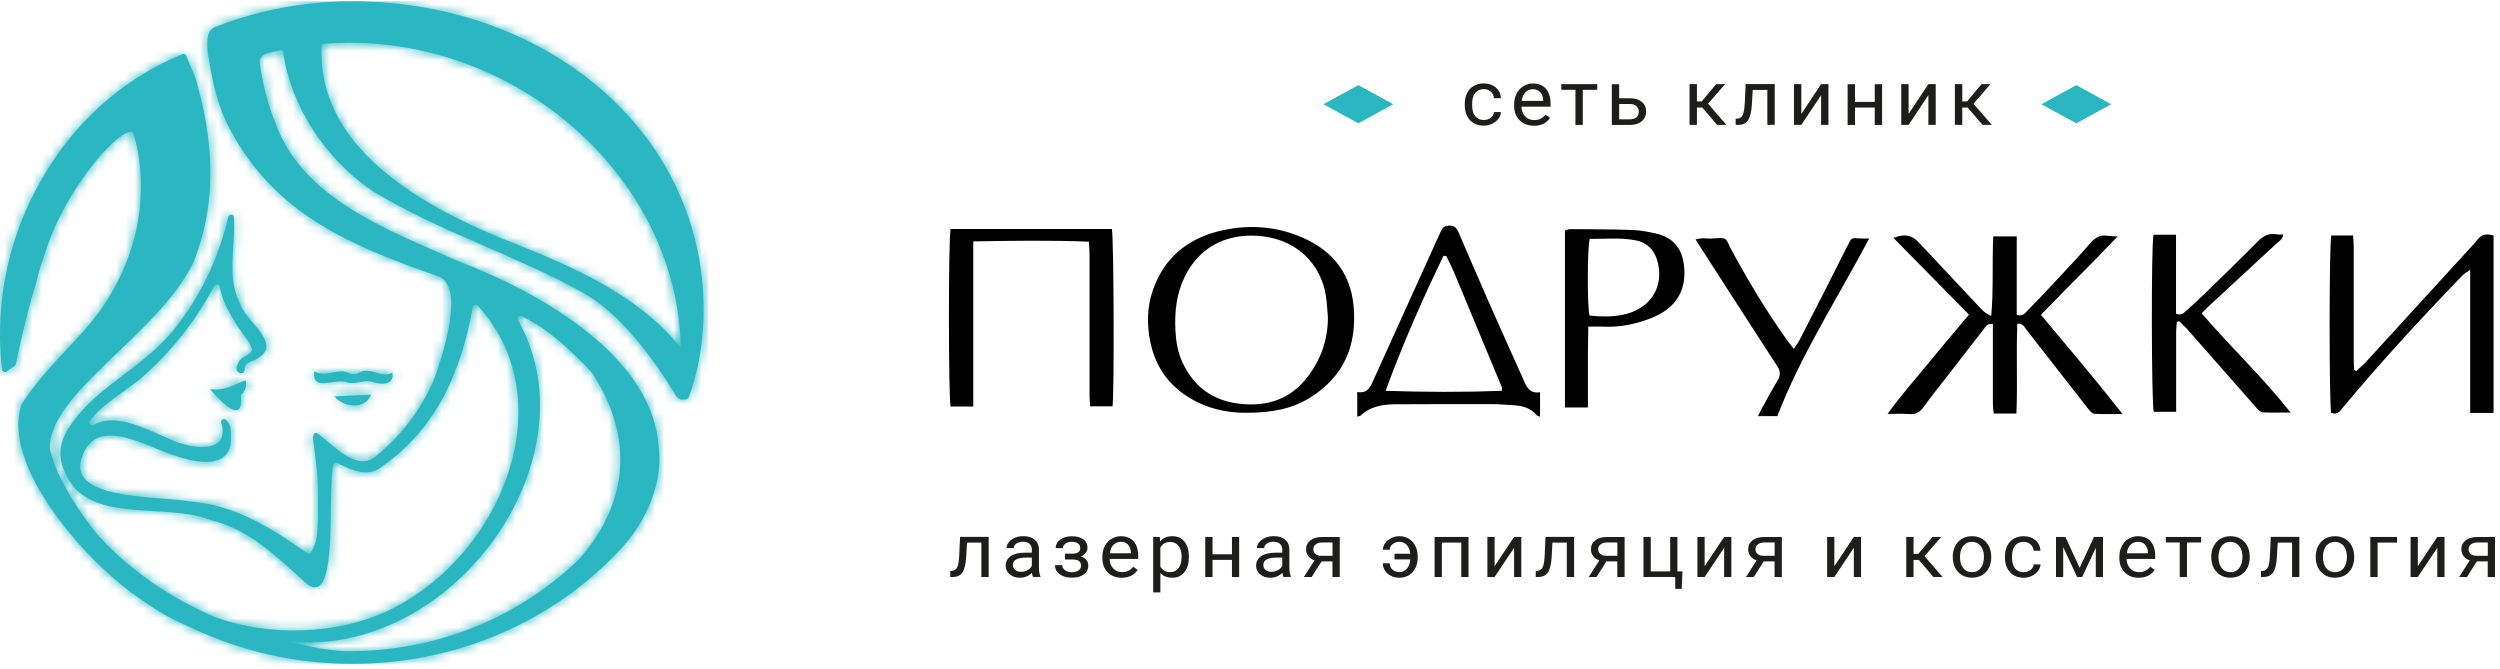 <?xml version="1.0" encoding="UTF-8"?> <svg xmlns="http://www.w3.org/2000/svg" width="269" height="72" viewBox="0 0 269 72" fill="none"><path d="M159.665 12.911C159.95 12.911 160.196 12.831 160.403 12.665C160.616 12.506 160.733 12.303 160.752 12.057H161.503C161.49 12.309 161.399 12.549 161.231 12.776C161.063 13.003 160.836 13.181 160.558 13.316C160.28 13.451 159.982 13.519 159.665 13.519C159.037 13.519 158.533 13.316 158.164 12.923C157.795 12.524 157.607 11.978 157.607 11.29V11.167C157.607 10.738 157.692 10.363 157.853 10.025C158.015 9.694 158.254 9.436 158.565 9.252C158.876 9.068 159.238 8.976 159.658 8.976C160.176 8.976 160.61 9.123 160.953 9.418C161.295 9.712 161.477 10.093 161.503 10.566H160.752C160.726 10.283 160.616 10.05 160.415 9.866C160.215 9.682 159.963 9.59 159.665 9.59C159.264 9.59 158.953 9.725 158.733 10.001C158.513 10.277 158.403 10.67 158.403 11.192V11.333C158.403 11.836 158.513 12.229 158.733 12.499C158.953 12.776 159.264 12.911 159.671 12.911H159.665Z" fill="#1D1D1B"></path><path d="M165.036 13.525C164.408 13.525 163.897 13.328 163.509 12.942C163.114 12.549 162.92 12.027 162.92 11.376V11.241C162.92 10.805 163.004 10.418 163.185 10.075C163.36 9.731 163.606 9.467 163.923 9.27C164.24 9.08 164.576 8.982 164.945 8.982C165.547 8.982 166.013 9.172 166.343 9.547C166.673 9.921 166.841 10.461 166.841 11.161V11.474H163.709C163.722 11.904 163.852 12.254 164.11 12.524C164.363 12.788 164.686 12.923 165.081 12.923C165.359 12.923 165.599 12.868 165.793 12.764C165.987 12.653 166.155 12.512 166.304 12.334L166.789 12.69C166.401 13.255 165.819 13.537 165.049 13.537L165.036 13.525ZM164.939 9.596C164.622 9.596 164.35 9.706 164.136 9.927C163.923 10.148 163.787 10.455 163.735 10.854H166.052V10.799C166.026 10.418 165.922 10.124 165.728 9.915C165.534 9.706 165.275 9.602 164.945 9.602L164.939 9.596Z" fill="#1D1D1B"></path><path d="M171.861 9.663H170.308V13.439H169.519V9.663H167.998V9.055H171.861V9.663Z" fill="#1D1D1B"></path><path d="M174.223 10.572H175.42C175.944 10.572 176.358 10.707 176.662 10.958C176.966 11.21 177.122 11.554 177.122 11.99C177.122 12.426 176.966 12.782 176.649 13.046C176.339 13.31 175.912 13.445 175.388 13.445H173.434V9.061H174.223V10.572ZM174.223 11.186V12.837H175.394C175.692 12.837 175.918 12.763 176.08 12.622C176.242 12.475 176.326 12.278 176.326 12.027C176.326 11.775 176.248 11.585 176.086 11.431C175.931 11.278 175.705 11.198 175.42 11.192H174.217L174.223 11.186Z" fill="#1D1D1B"></path><path d="M183.165 11.572H182.589V13.439H181.793V9.055H182.589V10.909H183.106L184.659 9.055H185.617L183.786 11.161L185.766 13.439H184.763L183.165 11.572Z" fill="#1D1D1B"></path><path d="M190.962 9.056V13.439H190.167V9.676H188.594L188.497 11.315C188.446 12.07 188.31 12.61 188.096 12.93C187.883 13.255 187.54 13.421 187.074 13.439H186.757V12.776L186.983 12.758C187.242 12.733 187.423 12.592 187.533 12.334C187.643 12.082 187.714 11.61 187.747 10.922L187.831 9.043H190.956L190.962 9.056Z" fill="#1D1D1B"></path><path d="M195.951 9.055H196.741V13.439H195.951V10.24L193.823 13.439H193.033V9.055H193.823V12.254L195.951 9.055Z" fill="#1D1D1B"></path><path d="M202.511 13.445H201.722V11.572H199.6V13.445H198.804V9.061H199.6V10.965H201.722V9.061H202.511V13.445Z" fill="#1D1D1B"></path><path d="M207.493 9.055H208.283V13.439H207.493V10.24L205.365 13.439H204.575V9.055H205.365V12.254L207.493 9.055Z" fill="#1D1D1B"></path><path d="M211.717 11.572H211.142V13.439H210.346V9.055H211.142V10.909H211.659L213.212 9.055H214.17L212.345 11.161L214.325 13.439H213.322L211.717 11.572Z" fill="#1D1D1B"></path><path d="M106.378 57.775V62.085H105.595V58.383H104.049L103.958 59.998C103.906 60.74 103.777 61.268 103.563 61.587C103.35 61.907 103.02 62.072 102.561 62.085H102.25V61.434L102.47 61.416C102.722 61.391 102.903 61.25 103.013 60.998C103.123 60.746 103.195 60.286 103.221 59.611L103.305 57.769H106.372L106.378 57.775Z" fill="#1D1D1B"></path><path d="M111.148 62.085C111.103 61.999 111.064 61.846 111.038 61.631C110.676 61.987 110.249 62.165 109.744 62.165C109.298 62.165 108.929 62.042 108.644 61.803C108.36 61.563 108.211 61.256 108.211 60.888C108.211 60.44 108.392 60.09 108.748 59.844C109.11 59.599 109.615 59.47 110.268 59.47H111.025V59.132C111.025 58.874 110.941 58.672 110.78 58.518C110.618 58.365 110.378 58.291 110.061 58.291C109.783 58.291 109.55 58.359 109.363 58.487C109.175 58.623 109.084 58.782 109.084 58.972H108.302C108.302 58.758 108.379 58.549 108.541 58.346C108.703 58.144 108.923 57.984 109.194 57.867C109.473 57.751 109.77 57.689 110.1 57.689C110.624 57.689 111.032 57.812 111.33 58.064C111.627 58.309 111.783 58.653 111.789 59.089V61.072C111.789 61.465 111.841 61.784 111.951 62.017V62.079H111.135L111.148 62.085ZM109.861 61.526C110.107 61.526 110.333 61.465 110.553 61.348C110.773 61.232 110.928 61.072 111.025 60.882V59.998H110.417C109.466 59.998 108.987 60.262 108.987 60.79C108.987 61.023 109.071 61.201 109.233 61.33C109.395 61.459 109.602 61.526 109.861 61.526Z" fill="#1D1D1B"></path><path d="M116.233 58.954C116.233 58.751 116.148 58.592 115.987 58.475C115.825 58.358 115.605 58.297 115.32 58.297C115.036 58.297 114.816 58.365 114.634 58.5C114.453 58.635 114.363 58.794 114.363 58.978H113.593C113.593 58.604 113.761 58.297 114.091 58.058C114.421 57.818 114.835 57.702 115.327 57.702C115.857 57.702 116.271 57.812 116.569 58.027C116.867 58.242 117.015 58.555 117.015 58.954C117.015 59.15 116.951 59.328 116.828 59.488C116.705 59.648 116.53 59.777 116.304 59.875C116.834 60.047 117.1 60.378 117.1 60.876C117.1 61.268 116.938 61.581 116.614 61.815C116.291 62.048 115.864 62.159 115.327 62.159C114.79 62.159 114.369 62.036 114.033 61.796C113.69 61.551 113.521 61.225 113.521 60.808H114.291C114.291 61.017 114.389 61.195 114.589 61.348C114.783 61.496 115.029 61.575 115.327 61.575C115.624 61.575 115.864 61.508 116.045 61.379C116.226 61.25 116.317 61.078 116.317 60.876C116.317 60.636 116.239 60.464 116.09 60.36C115.935 60.255 115.702 60.2 115.378 60.2H114.602V59.574H115.443C115.974 59.562 116.239 59.353 116.239 58.954H116.233Z" fill="#1D1D1B"></path><path d="M120.698 62.165C120.083 62.165 119.578 61.974 119.197 61.588C118.808 61.201 118.614 60.691 118.614 60.047V59.912C118.614 59.482 118.698 59.101 118.873 58.764C119.048 58.426 119.287 58.162 119.598 57.978C119.908 57.794 120.245 57.696 120.601 57.696C121.189 57.696 121.649 57.88 121.979 58.248C122.309 58.616 122.471 59.144 122.471 59.832V60.139H119.391C119.404 60.562 119.533 60.906 119.785 61.17C120.038 61.434 120.355 61.563 120.743 61.563C121.015 61.563 121.248 61.508 121.442 61.404C121.636 61.299 121.798 61.158 121.94 60.98L122.412 61.33C122.031 61.882 121.461 62.165 120.698 62.165ZM120.601 58.297C120.29 58.297 120.025 58.408 119.811 58.623C119.598 58.837 119.468 59.144 119.417 59.531H121.694V59.476C121.675 59.101 121.565 58.813 121.377 58.604C121.189 58.395 120.931 58.297 120.607 58.297H120.601Z" fill="#1D1D1B"></path><path d="M127.919 59.979C127.919 60.636 127.764 61.164 127.447 61.563C127.13 61.962 126.702 62.165 126.159 62.165C125.615 62.165 125.175 61.999 124.858 61.668V63.743H124.082V57.775H124.794L124.833 58.254C125.15 57.88 125.59 57.696 126.153 57.696C126.715 57.696 127.13 57.892 127.447 58.279C127.764 58.672 127.925 59.212 127.925 59.906V59.973L127.919 59.979ZM127.142 59.893C127.142 59.408 127.032 59.022 126.812 58.739C126.592 58.457 126.295 58.316 125.913 58.316C125.441 58.316 125.091 58.512 124.852 58.911V60.974C125.085 61.367 125.441 61.563 125.92 61.563C126.295 61.563 126.586 61.422 126.806 61.146C127.026 60.863 127.136 60.452 127.136 59.9L127.142 59.893Z" fill="#1D1D1B"></path><path d="M133.334 62.085H132.557V60.243H130.467V62.085H129.685V57.775H130.467V59.641H132.557V57.775H133.334V62.085Z" fill="#1D1D1B"></path><path d="M138.096 62.085C138.05 61.999 138.012 61.846 137.986 61.631C137.623 61.987 137.196 62.165 136.692 62.165C136.245 62.165 135.876 62.042 135.592 61.803C135.307 61.563 135.158 61.256 135.158 60.888C135.158 60.44 135.339 60.09 135.695 59.844C136.058 59.599 136.562 59.47 137.216 59.47H137.973V59.132C137.973 58.874 137.889 58.672 137.727 58.518C137.565 58.365 137.326 58.291 137.009 58.291C136.73 58.291 136.498 58.359 136.31 58.487C136.122 58.623 136.032 58.782 136.032 58.972H135.249C135.249 58.758 135.326 58.549 135.488 58.346C135.65 58.144 135.87 57.984 136.142 57.867C136.42 57.751 136.718 57.689 137.048 57.689C137.572 57.689 137.979 57.812 138.277 58.064C138.574 58.309 138.73 58.653 138.736 59.089V61.072C138.736 61.465 138.788 61.784 138.898 62.017V62.079H138.083L138.096 62.085ZM136.808 61.526C137.054 61.526 137.28 61.465 137.5 61.348C137.72 61.232 137.876 61.072 137.973 60.882V59.998H137.365C136.413 59.998 135.935 60.262 135.935 60.79C135.935 61.023 136.019 61.201 136.181 61.33C136.342 61.459 136.549 61.526 136.808 61.526Z" fill="#1D1D1B"></path><path d="M144.158 57.775V62.085H143.375V60.409H142.204L141.136 62.085H140.295L141.44 60.298C141.149 60.2 140.929 60.041 140.767 59.832C140.612 59.623 140.534 59.371 140.534 59.095C140.534 58.702 140.69 58.383 141 58.144C141.311 57.904 141.725 57.781 142.249 57.781H144.158V57.775ZM141.317 59.095C141.317 59.304 141.395 59.476 141.544 59.605C141.692 59.733 141.893 59.801 142.145 59.801H143.381V58.371H142.262C141.971 58.371 141.744 58.438 141.576 58.573C141.408 58.708 141.317 58.88 141.317 59.095Z" fill="#1D1D1B"></path><path d="M150.557 58.303C150.279 58.303 150.039 58.389 149.839 58.555C149.638 58.721 149.534 58.917 149.534 59.151H148.797C148.797 58.905 148.881 58.666 149.043 58.438C149.211 58.211 149.424 58.033 149.703 57.898C149.974 57.763 150.266 57.696 150.557 57.696C151.146 57.696 151.624 57.898 151.993 58.303C152.356 58.709 152.543 59.236 152.543 59.893V60.016C152.543 60.421 152.459 60.79 152.291 61.121C152.123 61.453 151.89 61.711 151.592 61.895C151.288 62.079 150.945 62.165 150.563 62.165C150.059 62.165 149.638 62.017 149.302 61.717C148.965 61.422 148.797 61.047 148.797 60.605H149.534C149.534 60.876 149.632 61.103 149.832 61.287C150.033 61.471 150.272 61.563 150.557 61.563C150.887 61.563 151.165 61.44 151.378 61.195C151.592 60.949 151.721 60.612 151.754 60.188H150.052V59.58H151.747C151.708 59.194 151.586 58.88 151.372 58.647C151.165 58.414 150.893 58.297 150.557 58.297V58.303Z" fill="#1D1D1B"></path><path d="M158.012 62.085H157.235V58.383H155.145V62.085H154.362V57.775H158.012V62.085Z" fill="#1D1D1B"></path><path d="M162.916 57.775H163.692V62.085H162.916V58.942L160.819 62.085H160.043V57.775H160.819V60.925L162.916 57.775Z" fill="#1D1D1B"></path><path d="M169.373 57.775V62.085H168.59V58.383H167.044L166.953 59.998C166.901 60.74 166.772 61.268 166.559 61.587C166.345 61.907 166.015 62.072 165.556 62.085H165.245V61.434L165.465 61.416C165.717 61.391 165.899 61.25 166.009 60.998C166.119 60.746 166.19 60.286 166.216 59.611L166.3 57.769H169.367L169.373 57.775Z" fill="#1D1D1B"></path><path d="M174.807 57.775V62.085H174.024V60.409H172.853L171.785 62.085H170.944L172.09 60.298C171.798 60.2 171.578 60.041 171.417 59.832C171.261 59.623 171.184 59.371 171.184 59.095C171.184 58.702 171.339 58.383 171.65 58.144C171.96 57.904 172.374 57.781 172.898 57.781H174.807V57.775ZM171.967 59.095C171.967 59.304 172.044 59.476 172.193 59.605C172.342 59.733 172.542 59.801 172.795 59.801H174.031V58.371H172.911C172.62 58.371 172.394 58.438 172.225 58.573C172.057 58.708 171.967 58.88 171.967 59.095Z" fill="#1D1D1B"></path><path d="M176.839 57.775H177.622V61.483H179.712V57.775H180.488V61.483H181.032L180.954 63.362H180.255V62.085H176.839V57.775Z" fill="#1D1D1B"></path><path d="M185.516 57.775H186.293V62.085H185.516V58.942L183.42 62.085H182.644V57.775H183.42V60.925L185.516 57.775Z" fill="#1D1D1B"></path><path d="M191.727 57.775V62.085H190.944V60.409H189.773L188.705 62.085H187.864L189.009 60.298C188.718 60.2 188.498 60.041 188.337 59.832C188.181 59.623 188.104 59.371 188.104 59.095C188.104 58.702 188.259 58.383 188.57 58.144C188.88 57.904 189.294 57.781 189.818 57.781H191.727V57.775ZM188.887 59.095C188.887 59.304 188.964 59.476 189.113 59.605C189.262 59.733 189.462 59.801 189.715 59.801H190.951V58.371H189.831C189.54 58.371 189.314 58.438 189.145 58.573C188.977 58.708 188.887 58.88 188.887 59.095Z" fill="#1D1D1B"></path><path d="M199.472 57.775H200.249V62.085H199.472V58.942L197.376 62.085H196.6V57.775H197.376V60.925L199.472 57.775Z" fill="#1D1D1B"></path><path d="M206.467 60.249H205.897V62.085H205.114V57.775H205.897V59.599H206.408L207.935 57.775H208.873L207.075 59.844L209.022 62.085H208.039L206.467 60.249Z" fill="#1D1D1B"></path><path d="M210.115 59.893C210.115 59.47 210.206 59.089 210.381 58.752C210.555 58.414 210.801 58.156 211.112 57.972C211.422 57.788 211.778 57.696 212.179 57.696C212.8 57.696 213.299 57.898 213.68 58.303C214.062 58.709 214.256 59.249 214.256 59.924V59.973C214.256 60.391 214.172 60.771 214.004 61.103C213.836 61.434 213.59 61.698 213.279 61.882C212.962 62.067 212.6 62.159 212.192 62.159C211.578 62.159 211.079 61.956 210.698 61.551C210.316 61.146 210.122 60.605 210.122 59.936V59.887L210.115 59.893ZM210.898 59.979C210.898 60.458 211.015 60.839 211.248 61.133C211.48 61.422 211.791 61.569 212.186 61.569C212.58 61.569 212.891 61.422 213.124 61.127C213.357 60.833 213.473 60.421 213.473 59.893C213.473 59.421 213.357 59.04 213.117 58.745C212.878 58.451 212.567 58.303 212.173 58.303C211.778 58.303 211.48 58.451 211.248 58.739C211.015 59.028 210.892 59.445 210.892 59.979H210.898Z" fill="#1D1D1B"></path><path d="M217.757 61.563C218.035 61.563 218.274 61.483 218.481 61.324C218.688 61.164 218.805 60.968 218.824 60.728H219.562C219.549 60.974 219.458 61.213 219.29 61.434C219.122 61.655 218.902 61.833 218.63 61.968C218.352 62.103 218.061 62.165 217.757 62.165C217.135 62.165 216.644 61.968 216.281 61.575C215.919 61.183 215.731 60.648 215.731 59.967V59.844C215.731 59.427 215.816 59.052 215.977 58.727C216.139 58.402 216.372 58.144 216.676 57.966C216.98 57.788 217.336 57.696 217.75 57.696C218.261 57.696 218.682 57.843 219.018 58.131C219.355 58.42 219.536 58.794 219.555 59.261H218.818C218.798 58.985 218.682 58.752 218.481 58.573C218.281 58.395 218.035 58.303 217.737 58.303C217.343 58.303 217.038 58.438 216.818 58.709C216.598 58.979 216.495 59.365 216.495 59.875V60.016C216.495 60.513 216.605 60.894 216.818 61.164C217.032 61.434 217.343 61.569 217.744 61.569L217.757 61.563Z" fill="#1D1D1B"></path><path d="M223.767 61.109L225.314 57.775H226.284V62.085H225.508V58.948L224.039 62.085H223.502L222.001 58.88V62.085H221.225V57.775H222.234L223.774 61.109H223.767Z" fill="#1D1D1B"></path><path d="M230.127 62.165C229.513 62.165 229.008 61.974 228.626 61.588C228.238 61.201 228.044 60.691 228.044 60.047V59.912C228.044 59.482 228.128 59.101 228.303 58.764C228.477 58.426 228.717 58.162 229.027 57.978C229.338 57.788 229.674 57.696 230.03 57.696C230.619 57.696 231.078 57.88 231.408 58.248C231.738 58.616 231.9 59.144 231.9 59.832V60.139H228.82C228.833 60.562 228.963 60.906 229.215 61.17C229.467 61.434 229.784 61.563 230.173 61.563C230.444 61.563 230.677 61.508 230.871 61.404C231.066 61.299 231.227 61.158 231.37 60.98L231.842 61.33C231.46 61.882 230.891 62.165 230.127 62.165ZM230.03 58.297C229.72 58.297 229.454 58.408 229.241 58.623C229.027 58.837 228.898 59.144 228.846 59.531H231.124V59.476C231.104 59.101 230.994 58.813 230.807 58.604C230.619 58.395 230.36 58.297 230.037 58.297H230.03Z" fill="#1D1D1B"></path><path d="M236.844 58.371H235.317V62.085H234.541V58.371H233.046V57.775H236.844V58.371Z" fill="#1D1D1B"></path><path d="M237.93 59.893C237.93 59.47 238.02 59.089 238.195 58.752C238.37 58.414 238.616 58.156 238.926 57.972C239.237 57.788 239.593 57.696 239.994 57.696C240.615 57.696 241.113 57.898 241.495 58.303C241.877 58.709 242.071 59.249 242.071 59.924V59.973C242.071 60.391 241.987 60.771 241.818 61.103C241.65 61.434 241.404 61.698 241.094 61.882C240.777 62.067 240.414 62.159 240.007 62.159C239.392 62.159 238.894 61.956 238.512 61.551C238.13 61.146 237.936 60.605 237.936 59.936V59.887L237.93 59.893ZM238.713 59.979C238.713 60.458 238.829 60.839 239.062 61.133C239.295 61.422 239.605 61.569 240 61.569C240.395 61.569 240.705 61.422 240.938 61.127C241.171 60.833 241.288 60.421 241.288 59.893C241.288 59.421 241.171 59.04 240.932 58.745C240.692 58.451 240.382 58.303 239.987 58.303C239.593 58.303 239.295 58.451 239.062 58.739C238.829 59.028 238.706 59.445 238.706 59.979H238.713Z" fill="#1D1D1B"></path><path d="M247.41 57.775V62.085H246.627V58.383H245.081L244.99 59.998C244.939 60.74 244.809 61.268 244.596 61.587C244.382 61.907 244.052 62.072 243.593 62.085H243.282V61.434L243.502 61.416C243.755 61.391 243.936 61.25 244.046 60.998C244.156 60.746 244.227 60.286 244.253 59.611L244.337 57.769H247.404L247.41 57.775Z" fill="#1D1D1B"></path><path d="M249.17 59.893C249.17 59.47 249.261 59.089 249.435 58.752C249.61 58.414 249.856 58.156 250.166 57.972C250.477 57.788 250.833 57.696 251.234 57.696C251.855 57.696 252.353 57.898 252.735 58.303C253.117 58.709 253.311 59.249 253.311 59.924V59.973C253.311 60.391 253.227 60.771 253.059 61.103C252.89 61.434 252.644 61.698 252.334 61.882C252.017 62.067 251.654 62.159 251.247 62.159C250.632 62.159 250.134 61.956 249.752 61.551C249.37 61.146 249.176 60.605 249.176 59.936V59.887L249.17 59.893ZM249.953 59.979C249.953 60.458 250.069 60.839 250.302 61.133C250.535 61.422 250.846 61.569 251.24 61.569C251.635 61.569 251.946 61.422 252.179 61.127C252.412 60.833 252.528 60.421 252.528 59.893C252.528 59.421 252.411 59.04 252.172 58.745C251.933 58.451 251.622 58.303 251.227 58.303C250.833 58.303 250.535 58.451 250.302 58.739C250.069 59.028 249.946 59.445 249.946 59.979H249.953Z" fill="#1D1D1B"></path><path d="M257.924 58.383H255.828V62.085H255.045V57.775H257.924V58.383Z" fill="#1D1D1B"></path><path d="M262.253 57.775H263.029V62.085H262.253V58.942L260.156 62.085H259.38V57.775H260.156V60.925L262.253 57.775Z" fill="#1D1D1B"></path><path d="M268.463 57.775V62.085H267.68V60.409H266.509L265.442 62.085H264.601L265.746 60.298C265.455 60.2 265.235 60.041 265.073 59.832C264.918 59.623 264.84 59.371 264.84 59.095C264.84 58.702 264.995 58.383 265.306 58.144C265.616 57.904 266.03 57.781 266.555 57.781H268.463V57.775ZM265.623 59.095C265.623 59.304 265.701 59.476 265.849 59.605C265.998 59.733 266.199 59.801 266.451 59.801H267.687V58.371H266.568C266.276 58.371 266.05 58.438 265.882 58.573C265.713 58.708 265.623 58.88 265.623 59.095Z" fill="#1D1D1B"></path><path d="M134.037 44.411C132.471 44.429 130.653 44.14 128.958 43.33C126.137 41.973 124.416 39.812 123.788 36.866C123.381 34.938 123.413 33.01 124.073 31.156C125.309 27.632 127.942 25.521 131.727 24.741C134.303 24.207 136.878 24.342 139.349 25.244C143.076 26.607 145.321 29.13 145.651 32.992C146.007 37.074 144.687 40.463 140.954 42.79C139.136 43.926 137.007 44.423 134.037 44.417M142.876 34.066C142.811 33.348 142.785 32.63 142.681 31.924C142.157 28.418 139.615 25.92 135.972 25.441C132.536 24.993 129.249 26.214 127.515 29.707C126.59 31.555 126.376 33.526 126.474 35.533C126.532 36.712 126.713 37.872 127.218 38.965C128.402 41.525 130.394 43.097 133.364 43.441C136.367 43.791 138.864 42.937 140.682 40.568C142.17 38.634 142.901 36.467 142.882 34.06" fill="black"></path><path d="M146.033 42.182C147.043 42.348 147.373 41.795 147.683 41.114C150.116 35.718 152.575 30.328 155.014 24.931C155.195 24.526 155.389 24.299 155.894 24.274C156.496 24.244 156.741 24.538 156.942 25.005C158.113 27.724 159.284 30.444 160.475 33.151C161.633 35.773 162.823 38.37 163.982 40.985C164.299 41.709 164.622 42.366 165.709 42.207V44.834C165.547 44.767 165.399 44.748 165.334 44.668C164.706 43.913 163.839 43.662 162.882 43.606C162.06 43.557 161.232 43.483 160.41 43.483C156.974 43.477 153.532 43.483 150.097 43.502C148.725 43.508 147.424 43.748 146.396 44.724C146.337 44.779 146.221 44.779 146.04 44.828V42.188L146.033 42.182ZM161.594 42.047C161.594 41.85 161.626 41.74 161.594 41.66C159.905 37.59 158.217 33.526 156.521 29.462C156.256 28.823 155.939 28.216 155.641 27.589C155.629 27.565 155.59 27.553 155.564 27.54C155.531 27.534 155.493 27.54 155.318 27.528C153.053 32.212 150.938 37.001 149.094 42.053C153.37 42.194 157.473 42.207 161.601 42.053" fill="black"></path><path d="M216.979 44.496H214.521C214.488 44.147 214.436 43.803 214.436 43.465C214.436 40.954 214.436 38.437 214.436 35.926V34.877C213.809 34.748 213.666 35.153 213.459 35.411C212.224 36.982 211.007 38.566 209.784 40.144C208.827 41.378 207.843 42.599 206.924 43.864C206.523 44.417 206.064 44.613 205.372 44.552C204.699 44.49 204.019 44.539 203.101 44.539C204.531 42.563 206.019 40.874 207.442 39.143C208.872 37.394 210.341 35.669 211.861 33.851C209.144 31.095 206.452 28.357 203.735 25.6C204.938 25.122 205.708 25.281 206.478 26.104C208.717 28.498 210.955 30.892 213.201 33.274C213.472 33.563 213.828 33.796 214.255 34.005C214.514 31.138 214.339 28.314 214.475 25.435H216.999V33.882C217.652 34.085 217.892 33.698 218.15 33.434C219.089 32.476 220.014 31.512 220.92 30.53C222.265 29.087 223.631 27.657 224.912 26.165C225.449 25.539 226.005 25.232 226.846 25.379C227.099 25.422 227.364 25.41 227.856 25.441C225.093 28.357 222.343 31.027 219.606 33.882C222.531 37.363 225.442 40.807 228.386 44.546C227.189 44.546 226.245 44.589 225.319 44.515C225.061 44.496 224.802 44.128 224.601 43.877C222.408 41.077 220.221 38.259 218.027 35.454C217.82 35.19 217.691 34.791 217.063 34.834C216.934 38.05 217.102 41.261 216.966 44.509" fill="black"></path><path d="M250.844 25.336H253.186C253.212 25.711 253.258 26.085 253.258 26.46C253.258 30.542 253.258 34.619 253.258 38.695C253.258 39.076 253.296 39.45 253.316 39.831L253.529 39.917C253.833 39.634 254.17 39.377 254.455 39.076C258.337 34.84 262.206 30.598 266.082 26.362C266.243 26.19 266.405 26.024 266.541 25.834C266.968 25.226 267.537 25.097 268.307 25.349V44.429H265.79V29.032C265.376 29.327 265.15 29.443 264.988 29.609C260.549 34.207 256.227 38.898 252.151 43.784C251.815 44.19 251.536 44.699 250.838 44.423C250.611 43.625 250.605 26.233 250.851 25.343" fill="black"></path><path d="M104.721 25.975V43.741H102.288C102.049 42.925 102.036 25.545 102.288 24.637H119.635C119.848 25.41 119.906 42.403 119.706 43.723H117.305C117.279 43.349 117.234 42.974 117.234 42.593C117.234 37.467 117.234 32.347 117.234 27.221C117.234 26.84 117.189 26.46 117.163 26.006C113.022 25.84 108.978 25.901 104.727 25.975" fill="black"></path><path d="M231.72 25.257H234.14V33.753C234.703 33.992 234.968 33.679 235.227 33.446C235.906 32.844 236.573 32.231 237.22 31.604C239.115 29.756 241.024 27.921 242.881 26.036C243.489 25.41 244.11 25.036 245.023 25.22C245.217 25.257 245.424 25.22 245.683 25.22C245.65 25.735 245.249 25.932 244.977 26.184C242.564 28.424 240.144 30.647 237.731 32.881C237.466 33.127 237.213 33.397 236.896 33.71C239.97 37.295 243.412 40.531 246.466 44.386C245.295 44.386 244.382 44.417 243.47 44.368C243.25 44.355 243.004 44.122 242.842 43.938C240.3 41.059 237.77 38.173 235.233 35.294C235 35.036 234.722 34.809 234.47 34.563C234.392 34.588 234.308 34.606 234.23 34.631C234.205 34.962 234.153 35.3 234.153 35.632C234.153 38.142 234.153 40.66 234.153 43.177V44.312H231.746C231.494 43.588 231.455 26.251 231.72 25.257Z" fill="black"></path><path d="M170.859 43.84H168.388V24.796C168.575 24.747 168.763 24.655 168.951 24.655C171.183 24.673 173.415 24.667 175.647 24.747C176.495 24.778 177.355 24.937 178.184 25.128C179.956 25.533 180.927 26.638 181.166 28.351C181.568 31.199 180.396 33.164 177.595 34.257C175.958 34.895 174.25 35.233 172.464 35.147C171.992 35.122 171.513 35.147 170.898 35.147C170.885 36.141 170.866 37.074 170.859 38.008C170.853 38.984 170.859 39.966 170.859 40.942V43.846V43.84ZM171.04 33.956C172.205 34.078 173.402 34.109 174.58 33.876C177.414 33.317 178.979 31.119 178.423 28.43C178.164 27.16 177.446 26.153 176.042 25.87C174.386 25.533 172.697 25.729 171.053 25.705C170.788 26.607 170.782 33.029 171.034 33.956" fill="black"></path><path d="M201.127 25.662C197.705 32.12 193.797 38.13 191.241 44.779H189.17C189.313 44.472 189.41 44.239 189.533 44.024C190.109 42.986 190.665 41.937 191.28 40.917C191.61 40.365 191.571 39.917 191.222 39.383C188.491 35.19 185.793 30.978 183.082 26.773C182.888 26.466 182.694 26.165 182.441 25.76C182.758 25.705 182.972 25.643 183.185 25.637C183.49 25.625 183.8 25.686 184.111 25.668C186 25.551 185.554 25.49 186.375 27.012C188.135 30.272 190.05 33.44 192.198 36.479C192.425 36.798 192.677 37.099 193.014 37.535C193.273 37.148 193.473 36.896 193.615 36.62C195.33 33.274 197.051 29.935 198.727 26.57C199.27 25.484 199.16 25.607 200.222 25.662C200.455 25.674 200.687 25.662 201.127 25.662Z" fill="black"></path><path d="M35.981 42.642C37.023 43.919 39.358 44.061 39.922 42.471C38.666 42.526 37.404 42.581 35.981 42.642ZM22.588 41.85C23.604 43.054 26.263 45.952 25.913 42.52C26.321 42.145 26.606 41.666 26.425 40.917C25.118 41.415 24.037 42.145 22.588 41.85ZM38.608 40.119C38.22 40.34 37.844 40.316 37.456 40.107C36.906 39.868 36.337 39.978 35.761 40.089C35.114 40.218 34.461 40.34 33.82 39.947C33.639 41.464 34.635 41.298 35.703 41.132C36.292 41.04 36.906 40.954 37.353 41.145C37.806 41.28 38.259 41.194 38.712 41.114C39.197 41.022 39.682 40.936 40.167 41.114C41.093 41.452 42.484 41.372 42.206 40.101C41.61 40.438 41.021 40.267 40.439 40.095C40.096 39.996 39.753 39.892 39.41 39.892C39.145 39.892 38.88 39.954 38.608 40.119ZM34.351 69.096C50.669 68.114 63.615 48.413 55.722 34.41C55.586 34.164 55.864 33.888 56.129 34.017C59.047 35.398 61.435 37.713 63.602 39.996C63.615 40.009 63.628 40.021 63.635 40.033C67.562 45.921 67.491 51.556 64.994 56.327C64.301 57.653 63.415 58.905 62.386 60.084C56 66.339 47.006 70.201 37.1 70.066C36.162 70.011 35.23 69.912 34.312 69.759C33.503 69.593 31.212 69.114 31.212 69.047C31.212 69.016 31.607 69.047 32.177 69.071C32.565 69.09 33.031 69.114 33.51 69.114C33.788 69.114 34.072 69.108 34.344 69.09M4.698 27.522C4.698 27.522 4.678 27.565 4.672 27.589C4.678 27.565 4.685 27.547 4.698 27.522ZM4.995 26.662C4.995 26.662 4.976 26.724 4.963 26.755C4.976 26.724 4.989 26.693 4.995 26.662ZM5.299 25.864C5.299 25.864 5.293 25.883 5.286 25.901C5.286 25.889 5.293 25.877 5.299 25.864ZM72.033 36.012C67.168 30.911 60.452 28.216 53.955 25.631C44.748 21.862 34.04 15.526 34.609 4.881V4.721C35.599 4.641 36.602 4.599 37.618 4.599C56.459 4.599 72.894 19.566 73.256 37.381L72.033 36.012ZM23.196 2.892C22.782 3.051 22.478 3.395 22.394 3.819C22.297 4.298 22.29 4.807 22.335 5.329C22.335 5.427 22.348 5.532 22.361 5.636C22.374 5.697 22.381 5.759 22.387 5.826C22.407 5.937 22.419 6.041 22.439 6.152C22.458 6.262 22.471 6.367 22.491 6.471C22.918 9.043 23.487 11.634 24.762 13.942C29.647 23.059 37.638 26.398 47.039 29.689C50.216 30.573 47.537 38.486 46.761 40.672C45.395 43.938 43.318 46.719 40.536 49.021C38.524 50.844 36.098 48.106 34.493 46.903C34.486 46.897 34.48 46.891 34.474 46.885C33.704 46.136 33.568 46.909 33.749 47.683C33.749 47.689 33.749 47.695 33.749 47.701C34.04 49.801 34.247 51.507 34.215 53.619C34.208 53.975 34.247 55.541 34.221 55.897C34.118 57.346 34.202 58.254 33.464 59.433C33.374 59.58 33.166 59.617 33.024 59.513C29.271 56.836 25.247 54.319 20.427 53.957C20.42 53.957 20.407 53.957 20.394 53.957C17.521 53.367 8.172 53.871 8.631 49.899C8.631 49.887 8.631 49.874 8.638 49.862C9.815 44.447 15.179 47.793 18.622 48.96C20.504 49.623 24.16 50.599 24.788 47.977C24.788 47.965 24.794 47.947 24.794 47.934C24.865 47.081 25.027 45.724 24.283 45.153C24.056 44.975 23.72 45.184 23.798 45.454C24.878 49.082 20.213 48.315 17.826 47.056C17.826 47.056 17.813 47.056 17.813 47.05C15.432 46.013 12.43 44.453 10.068 45.706C9.783 45.859 9.473 45.54 9.667 45.288C11.077 43.434 13.355 42.194 15.16 40.709C18.453 37.848 21.061 34.514 23.067 30.745C23.202 30.493 23.591 30.555 23.642 30.831C24.044 33.066 25.428 34.926 26.761 36.798C26.761 36.798 26.774 36.81 26.774 36.816C27.298 37.694 27.227 37.86 26.308 38.376C25.583 38.627 24.969 40.199 26.023 40.156C26.172 40.15 26.289 40.033 26.308 39.892C26.386 39.149 26.47 39.112 27.453 38.707C27.46 38.707 27.473 38.701 27.479 38.695C30.688 37.081 26.399 34.649 25.816 32.648C25.816 32.636 25.81 32.623 25.803 32.611C24.335 29.701 25.383 26.466 25.169 23.366C25.15 23.034 24.645 22.997 24.568 23.323C24.406 24.017 24.186 24.876 23.798 26.055C22.2 30.923 19.767 34.048 19.657 34.195C19.657 34.195 19.657 34.201 19.65 34.207C16.033 39.53 10.812 41.016 7.57 45.78C6.451 47.4 6.121 49.076 7.04 50.906C9.434 56.554 17.813 53.963 22.711 55.977C22.724 55.977 22.736 55.983 22.75 55.989C27 57.002 30.029 60.17 33.121 62.908C33.134 62.914 33.147 62.926 33.154 62.932C36.492 65.173 35.172 52.797 35.871 50.003C35.916 49.819 36.136 49.727 36.311 49.819C37.993 50.697 39.786 51.452 41.306 50.04C41.319 50.034 41.325 50.028 41.332 50.022C47.181 45.884 49.685 39.628 50.876 33.016C50.914 32.777 51.238 32.691 51.406 32.875C60.678 43.091 54.039 59.365 42.49 65.351C37.262 68.083 30.313 68.543 24.555 66.861C24.005 66.695 23.461 66.517 22.937 66.321C18.317 64.301 13.846 61.299 10.488 57.511C8.826 55.498 7.402 53.294 6.263 50.943C5.914 50.12 5.61 49.273 5.377 48.407C5.37 48.389 5.37 48.364 5.364 48.34C5.086 42.391 17.075 35.963 20.776 28.302C20.782 28.295 20.782 28.289 20.789 28.283C23.539 21.45 22.853 14.716 21.087 8.564C20.977 8.184 20.867 7.871 20.75 7.582C20.86 7.92 20.97 8.27 21.087 8.638L20.75 7.717C20.53 7.159 20.297 6.698 20.045 6.011C19.987 5.851 19.799 5.771 19.637 5.832C12.966 8.552 7.667 13.5 4.219 19.756C-0.595 28.412 -0.181 36.51 0.233 39.782C0.259 40.003 0.537 40.113 0.725 39.972C1.035 39.745 1.404 39.487 1.579 39.37C1.637 39.327 1.682 39.26 1.702 39.192C1.838 38.486 2.646 34.539 3.966 30.119C4.031 29.843 4.102 29.572 4.173 29.296C4.555 28.038 4.982 26.761 5.448 25.514C5.487 25.41 5.532 25.299 5.577 25.195C5.61 25.122 5.636 25.054 5.668 24.98C5.765 24.753 5.862 24.526 5.966 24.305C5.972 24.293 5.979 24.274 5.985 24.256C6.095 24.017 6.205 23.783 6.322 23.55C6.354 23.476 6.393 23.409 6.432 23.335C6.516 23.163 6.606 22.991 6.69 22.826C6.729 22.752 6.768 22.678 6.807 22.611C6.923 22.384 7.046 22.156 7.176 21.929C7.189 21.905 7.208 21.874 7.221 21.849C7.337 21.647 7.454 21.45 7.57 21.248C7.616 21.168 7.661 21.094 7.713 21.015C7.803 20.861 7.9 20.707 7.997 20.554C8.043 20.48 8.094 20.407 8.14 20.333C8.276 20.118 8.411 19.909 8.554 19.701C8.586 19.645 8.625 19.59 8.664 19.541C8.774 19.381 8.884 19.222 9 19.056C9.058 18.976 9.117 18.896 9.175 18.811C9.278 18.675 9.376 18.534 9.479 18.399C9.537 18.326 9.595 18.246 9.647 18.172C9.796 17.976 9.945 17.785 10.1 17.595C10.158 17.527 10.21 17.454 10.268 17.386C10.378 17.251 10.482 17.122 10.598 16.987C10.67 16.901 10.741 16.822 10.812 16.735C10.851 16.686 10.889 16.643 10.935 16.594C12.527 14.869 13.245 14.415 13.859 14.206C14.066 14.139 14.286 14.145 14.351 14.347C14.946 16.263 15.192 18.276 15.166 20.302C15.102 25.963 12.831 31.39 8.942 35.687C7.092 37.731 5.112 39.69 3.462 41.869C3.08 42.379 2.711 42.894 2.368 43.428C2.355 43.447 2.342 43.471 2.336 43.49C1.689 45.35 1.961 47.517 2.808 49.752C5.073 55.713 11.446 62.177 15.613 64.792C17.256 65.983 19.003 66.88 20.828 67.659C25.972 70.066 31.769 71.429 37.916 71.429C49.484 71.429 59.85 66.609 66.844 59.015C68.552 57.161 69.833 54.982 70.487 52.6C70.875 51.176 71.069 49.696 70.882 48.272C70.882 48.266 70.882 48.26 70.882 48.254C70.403 38.548 58.523 31.61 49.277 28.087C41.656 24.698 32.5 21.37 29.595 13.132C28.754 11.051 28.223 8.871 27.932 6.655C27.932 6.631 27.932 6.606 27.932 6.581C27.971 6.225 28.217 5.968 28.54 5.79C29.11 5.642 29.679 5.501 30.255 5.378C30.371 5.409 30.462 5.501 30.475 5.624C31.284 11.45 35.043 17.104 39.986 20.486C47.188 24.919 55.437 27.411 62.826 31.549C67.847 34.361 72.156 41.587 72.797 42.685C72.835 42.753 72.907 42.802 72.984 42.821C73.004 42.845 73.03 42.87 73.055 42.888C73.055 42.888 73.055 42.894 73.062 42.894C73.075 42.907 73.088 42.919 73.107 42.925C73.12 42.937 73.14 42.943 73.153 42.949C73.159 42.956 73.172 42.956 73.178 42.962C73.204 42.974 73.23 42.98 73.25 42.986C73.256 42.986 73.263 42.986 73.269 42.986C73.295 42.986 73.327 42.992 73.36 42.992H73.67C73.806 42.992 73.935 42.937 74.02 42.839C74.058 42.802 74.084 42.753 74.104 42.704C74.104 42.692 74.11 42.685 74.117 42.673C74.123 42.655 74.129 42.63 74.142 42.612C74.149 42.599 74.149 42.581 74.155 42.569C74.168 42.544 74.175 42.526 74.181 42.501C74.188 42.489 74.194 42.471 74.201 42.458C74.207 42.434 74.22 42.403 74.227 42.379C74.233 42.366 74.24 42.348 74.246 42.336C74.259 42.305 74.265 42.274 74.278 42.243C74.285 42.231 74.291 42.213 74.298 42.194C74.311 42.157 74.324 42.127 74.337 42.09C74.343 42.072 74.35 42.059 74.356 42.041C74.369 42.004 74.382 41.967 74.395 41.924C74.395 41.906 74.408 41.887 74.408 41.875C74.421 41.832 74.434 41.789 74.453 41.746C74.453 41.728 74.466 41.709 74.472 41.697C74.485 41.648 74.505 41.599 74.518 41.556C74.524 41.537 74.524 41.525 74.531 41.507C74.544 41.458 74.563 41.402 74.576 41.347C74.576 41.329 74.582 41.316 74.589 41.298C74.602 41.243 74.621 41.181 74.641 41.126C74.641 41.108 74.647 41.095 74.654 41.083C74.673 41.016 74.692 40.954 74.712 40.887C74.712 40.874 74.712 40.862 74.718 40.85C74.738 40.776 74.757 40.703 74.777 40.623C74.777 40.623 74.777 40.617 74.783 40.61C74.874 40.273 74.964 39.898 75.055 39.493C75.107 39.493 75.132 39.493 75.12 39.481L75.074 39.426C75.378 38.026 75.637 36.258 75.695 34.189C76.207 14.501 58.97 0.142 37.903 0.142C32.688 0.142 27.719 1.118 23.196 2.892Z" fill="#2AB7C1"></path><mask id="mask0_150_90" style="mask-type:luminance" maskUnits="userSpaceOnUse" x="0" y="0" width="76" height="72"><path d="M35.981 42.642C37.023 43.919 39.358 44.061 39.922 42.471C38.666 42.526 37.404 42.581 35.981 42.642ZM22.588 41.85C23.604 43.054 26.263 45.952 25.913 42.52C26.321 42.145 26.606 41.666 26.425 40.917C25.118 41.415 24.037 42.145 22.588 41.85ZM38.608 40.119C38.22 40.34 37.844 40.316 37.456 40.107C36.906 39.868 36.337 39.978 35.761 40.089C35.114 40.218 34.461 40.34 33.82 39.947C33.639 41.464 34.635 41.298 35.703 41.132C36.292 41.04 36.906 40.954 37.353 41.145C37.806 41.28 38.259 41.194 38.712 41.114C39.197 41.022 39.682 40.936 40.167 41.114C41.093 41.452 42.484 41.372 42.206 40.101C41.61 40.438 41.021 40.267 40.439 40.095C40.096 39.996 39.753 39.892 39.41 39.892C39.145 39.892 38.88 39.954 38.608 40.119ZM34.351 69.096C50.669 68.114 63.615 48.413 55.722 34.41C55.586 34.164 55.864 33.888 56.129 34.017C59.047 35.398 61.435 37.713 63.602 39.996C63.615 40.009 63.628 40.021 63.635 40.033C67.562 45.921 67.491 51.556 64.994 56.327C64.301 57.653 63.415 58.905 62.386 60.084C56 66.339 47.006 70.201 37.1 70.066C36.162 70.011 35.23 69.912 34.312 69.759C33.503 69.593 31.212 69.114 31.212 69.047C31.212 69.016 31.607 69.047 32.177 69.071C32.565 69.09 33.031 69.114 33.51 69.114C33.788 69.114 34.072 69.108 34.344 69.09M4.698 27.522C4.698 27.522 4.678 27.565 4.672 27.589C4.678 27.565 4.685 27.547 4.698 27.522ZM4.995 26.662C4.995 26.662 4.976 26.724 4.963 26.755C4.976 26.724 4.989 26.693 4.995 26.662ZM5.299 25.864C5.299 25.864 5.293 25.883 5.286 25.901C5.286 25.889 5.293 25.877 5.299 25.864ZM72.033 36.012C67.168 30.911 60.452 28.216 53.955 25.631C44.748 21.862 34.04 15.526 34.609 4.881V4.721C35.599 4.641 36.602 4.599 37.618 4.599C56.459 4.599 72.894 19.566 73.256 37.381L72.033 36.012ZM23.196 2.892C22.782 3.051 22.478 3.395 22.394 3.819C22.297 4.298 22.29 4.807 22.335 5.329C22.335 5.427 22.348 5.532 22.361 5.636C22.374 5.697 22.381 5.759 22.387 5.826C22.407 5.937 22.419 6.041 22.439 6.152C22.458 6.262 22.471 6.367 22.491 6.471C22.918 9.043 23.487 11.634 24.762 13.942C29.647 23.059 37.638 26.398 47.039 29.689C50.216 30.573 47.537 38.486 46.761 40.672C45.395 43.938 43.318 46.719 40.536 49.021C38.524 50.844 36.098 48.106 34.493 46.903C34.486 46.897 34.48 46.891 34.474 46.885C33.704 46.136 33.568 46.909 33.749 47.683C33.749 47.689 33.749 47.695 33.749 47.701C34.04 49.801 34.247 51.507 34.215 53.619C34.208 53.975 34.247 55.541 34.221 55.897C34.118 57.346 34.202 58.254 33.464 59.433C33.374 59.58 33.166 59.617 33.024 59.513C29.271 56.836 25.247 54.319 20.427 53.957C20.42 53.957 20.407 53.957 20.394 53.957C17.521 53.367 8.172 53.871 8.631 49.899C8.631 49.887 8.631 49.874 8.638 49.862C9.815 44.447 15.179 47.793 18.622 48.96C20.504 49.623 24.16 50.599 24.788 47.977C24.788 47.965 24.794 47.947 24.794 47.934C24.865 47.081 25.027 45.724 24.283 45.153C24.056 44.975 23.72 45.184 23.798 45.454C24.878 49.082 20.213 48.315 17.826 47.056C17.826 47.056 17.813 47.056 17.813 47.05C15.432 46.013 12.43 44.453 10.068 45.706C9.783 45.859 9.473 45.54 9.667 45.288C11.077 43.434 13.355 42.194 15.16 40.709C18.453 37.848 21.061 34.514 23.067 30.745C23.202 30.493 23.591 30.555 23.642 30.831C24.044 33.066 25.428 34.926 26.761 36.798C26.761 36.798 26.774 36.81 26.774 36.816C27.298 37.694 27.227 37.86 26.308 38.376C25.583 38.627 24.969 40.199 26.023 40.156C26.172 40.15 26.289 40.033 26.308 39.892C26.386 39.149 26.47 39.112 27.453 38.707C27.46 38.707 27.473 38.701 27.479 38.695C30.688 37.081 26.399 34.649 25.816 32.648C25.816 32.636 25.81 32.623 25.803 32.611C24.335 29.701 25.383 26.466 25.169 23.366C25.15 23.034 24.645 22.997 24.568 23.323C24.406 24.017 24.186 24.876 23.798 26.055C22.2 30.923 19.767 34.048 19.657 34.195C19.657 34.195 19.657 34.201 19.65 34.207C16.033 39.53 10.812 41.016 7.57 45.78C6.451 47.4 6.121 49.076 7.04 50.906C9.434 56.554 17.813 53.963 22.711 55.977C22.724 55.977 22.736 55.983 22.75 55.989C27 57.002 30.029 60.17 33.121 62.908C33.134 62.914 33.147 62.926 33.154 62.932C36.492 65.173 35.172 52.797 35.871 50.003C35.916 49.819 36.136 49.727 36.311 49.819C37.993 50.697 39.786 51.452 41.306 50.04C41.319 50.034 41.325 50.028 41.332 50.022C47.181 45.884 49.685 39.628 50.876 33.016C50.914 32.777 51.238 32.691 51.406 32.875C60.678 43.091 54.039 59.365 42.49 65.351C37.262 68.083 30.313 68.543 24.555 66.861C24.005 66.695 23.461 66.517 22.937 66.321C18.317 64.301 13.846 61.299 10.488 57.511C8.826 55.498 7.402 53.294 6.263 50.943C5.914 50.12 5.61 49.273 5.377 48.407C5.37 48.389 5.37 48.364 5.364 48.34C5.086 42.391 17.075 35.963 20.776 28.302C20.782 28.295 20.782 28.289 20.789 28.283C23.539 21.45 22.853 14.716 21.087 8.564C20.977 8.184 20.867 7.871 20.75 7.582C20.86 7.92 20.97 8.27 21.087 8.638L20.75 7.717C20.53 7.159 20.297 6.698 20.045 6.011C19.987 5.851 19.799 5.771 19.637 5.832C12.966 8.552 7.667 13.5 4.219 19.756C-0.595 28.412 -0.181 36.51 0.233 39.782C0.259 40.003 0.537 40.113 0.725 39.972C1.035 39.745 1.404 39.487 1.579 39.37C1.637 39.327 1.682 39.26 1.702 39.192C1.838 38.486 2.646 34.539 3.966 30.119C4.031 29.843 4.102 29.572 4.173 29.296C4.555 28.038 4.982 26.761 5.448 25.514C5.487 25.41 5.532 25.299 5.577 25.195C5.61 25.122 5.636 25.054 5.668 24.98C5.765 24.753 5.862 24.526 5.966 24.305C5.972 24.293 5.979 24.274 5.985 24.256C6.095 24.017 6.205 23.783 6.322 23.55C6.354 23.476 6.393 23.409 6.432 23.335C6.516 23.163 6.606 22.991 6.69 22.826C6.729 22.752 6.768 22.678 6.807 22.611C6.923 22.384 7.046 22.156 7.176 21.929C7.189 21.905 7.208 21.874 7.221 21.849C7.337 21.647 7.454 21.45 7.57 21.248C7.616 21.168 7.661 21.094 7.713 21.015C7.803 20.861 7.9 20.707 7.997 20.554C8.043 20.48 8.094 20.407 8.14 20.333C8.276 20.118 8.411 19.909 8.554 19.701C8.586 19.645 8.625 19.59 8.664 19.541C8.774 19.381 8.884 19.222 9 19.056C9.058 18.976 9.117 18.896 9.175 18.811C9.278 18.675 9.376 18.534 9.479 18.399C9.537 18.326 9.595 18.246 9.647 18.172C9.796 17.976 9.945 17.785 10.1 17.595C10.158 17.527 10.21 17.454 10.268 17.386C10.378 17.251 10.482 17.122 10.598 16.987C10.67 16.901 10.741 16.822 10.812 16.735C10.851 16.686 10.889 16.643 10.935 16.594C12.527 14.869 13.245 14.415 13.859 14.206C14.066 14.139 14.286 14.145 14.351 14.347C14.946 16.263 15.192 18.276 15.166 20.302C15.102 25.963 12.831 31.39 8.942 35.687C7.092 37.731 5.112 39.69 3.462 41.869C3.08 42.379 2.711 42.894 2.368 43.428C2.355 43.447 2.342 43.471 2.336 43.49C1.689 45.35 1.961 47.517 2.808 49.752C5.073 55.713 11.446 62.177 15.613 64.792C17.256 65.983 19.003 66.88 20.828 67.659C25.972 70.066 31.769 71.429 37.916 71.429C49.484 71.429 59.85 66.609 66.844 59.015C68.552 57.161 69.833 54.982 70.487 52.6C70.875 51.176 71.069 49.696 70.882 48.272C70.882 48.266 70.882 48.26 70.882 48.254C70.403 38.548 58.523 31.61 49.277 28.087C41.656 24.698 32.5 21.37 29.595 13.132C28.754 11.051 28.223 8.871 27.932 6.655C27.932 6.631 27.932 6.606 27.932 6.581C27.971 6.225 28.217 5.968 28.54 5.79C29.11 5.642 29.679 5.501 30.255 5.378C30.371 5.409 30.462 5.501 30.475 5.624C31.284 11.45 35.043 17.104 39.986 20.486C47.188 24.919 55.437 27.411 62.826 31.549C67.847 34.361 72.156 41.587 72.797 42.685C72.835 42.753 72.907 42.802 72.984 42.821C73.004 42.845 73.03 42.87 73.055 42.888C73.055 42.888 73.055 42.894 73.062 42.894C73.075 42.907 73.088 42.919 73.107 42.925C73.12 42.937 73.14 42.943 73.153 42.949C73.159 42.956 73.172 42.956 73.178 42.962C73.204 42.974 73.23 42.98 73.25 42.986C73.256 42.986 73.263 42.986 73.269 42.986C73.295 42.986 73.327 42.992 73.36 42.992H73.67C73.806 42.992 73.935 42.937 74.02 42.839C74.058 42.802 74.084 42.753 74.104 42.704C74.104 42.692 74.11 42.685 74.117 42.673C74.123 42.655 74.129 42.63 74.142 42.612C74.149 42.599 74.149 42.581 74.155 42.569C74.168 42.544 74.175 42.526 74.181 42.501C74.188 42.489 74.194 42.471 74.201 42.458C74.207 42.434 74.22 42.403 74.227 42.379C74.233 42.366 74.24 42.348 74.246 42.336C74.259 42.305 74.265 42.274 74.278 42.243C74.285 42.231 74.291 42.213 74.298 42.194C74.311 42.157 74.324 42.127 74.337 42.09C74.343 42.072 74.35 42.059 74.356 42.041C74.369 42.004 74.382 41.967 74.395 41.924C74.395 41.906 74.408 41.887 74.408 41.875C74.421 41.832 74.434 41.789 74.453 41.746C74.453 41.728 74.466 41.709 74.472 41.697C74.485 41.648 74.505 41.599 74.518 41.556C74.524 41.537 74.524 41.525 74.531 41.507C74.544 41.458 74.563 41.402 74.576 41.347C74.576 41.329 74.582 41.316 74.589 41.298C74.602 41.243 74.621 41.181 74.641 41.126C74.641 41.108 74.647 41.095 74.654 41.083C74.673 41.016 74.692 40.954 74.712 40.887C74.712 40.874 74.712 40.862 74.718 40.85C74.738 40.776 74.757 40.703 74.777 40.623C74.777 40.623 74.777 40.617 74.783 40.61C74.874 40.273 74.964 39.898 75.055 39.493C75.107 39.493 75.132 39.493 75.12 39.481L75.074 39.426C75.378 38.026 75.637 36.258 75.695 34.189C76.207 14.501 58.97 0.142 37.903 0.142C32.688 0.142 27.719 1.118 23.196 2.892Z" fill="white"></path></mask><g mask="url(#mask0_150_90)"><path d="M76.206 0.142H-0.596V71.423H76.206V0.142Z" fill="#2AB7C1"></path></g><path d="M146.156 13.267L149.915 11.216L146.156 9.16L142.396 11.216L146.156 13.267Z" fill="#2AB7C1"></path><path d="M223.411 13.267L227.17 11.216L223.411 9.16L219.646 11.216L223.411 13.267Z" fill="#2AB7C1"></path></svg> 